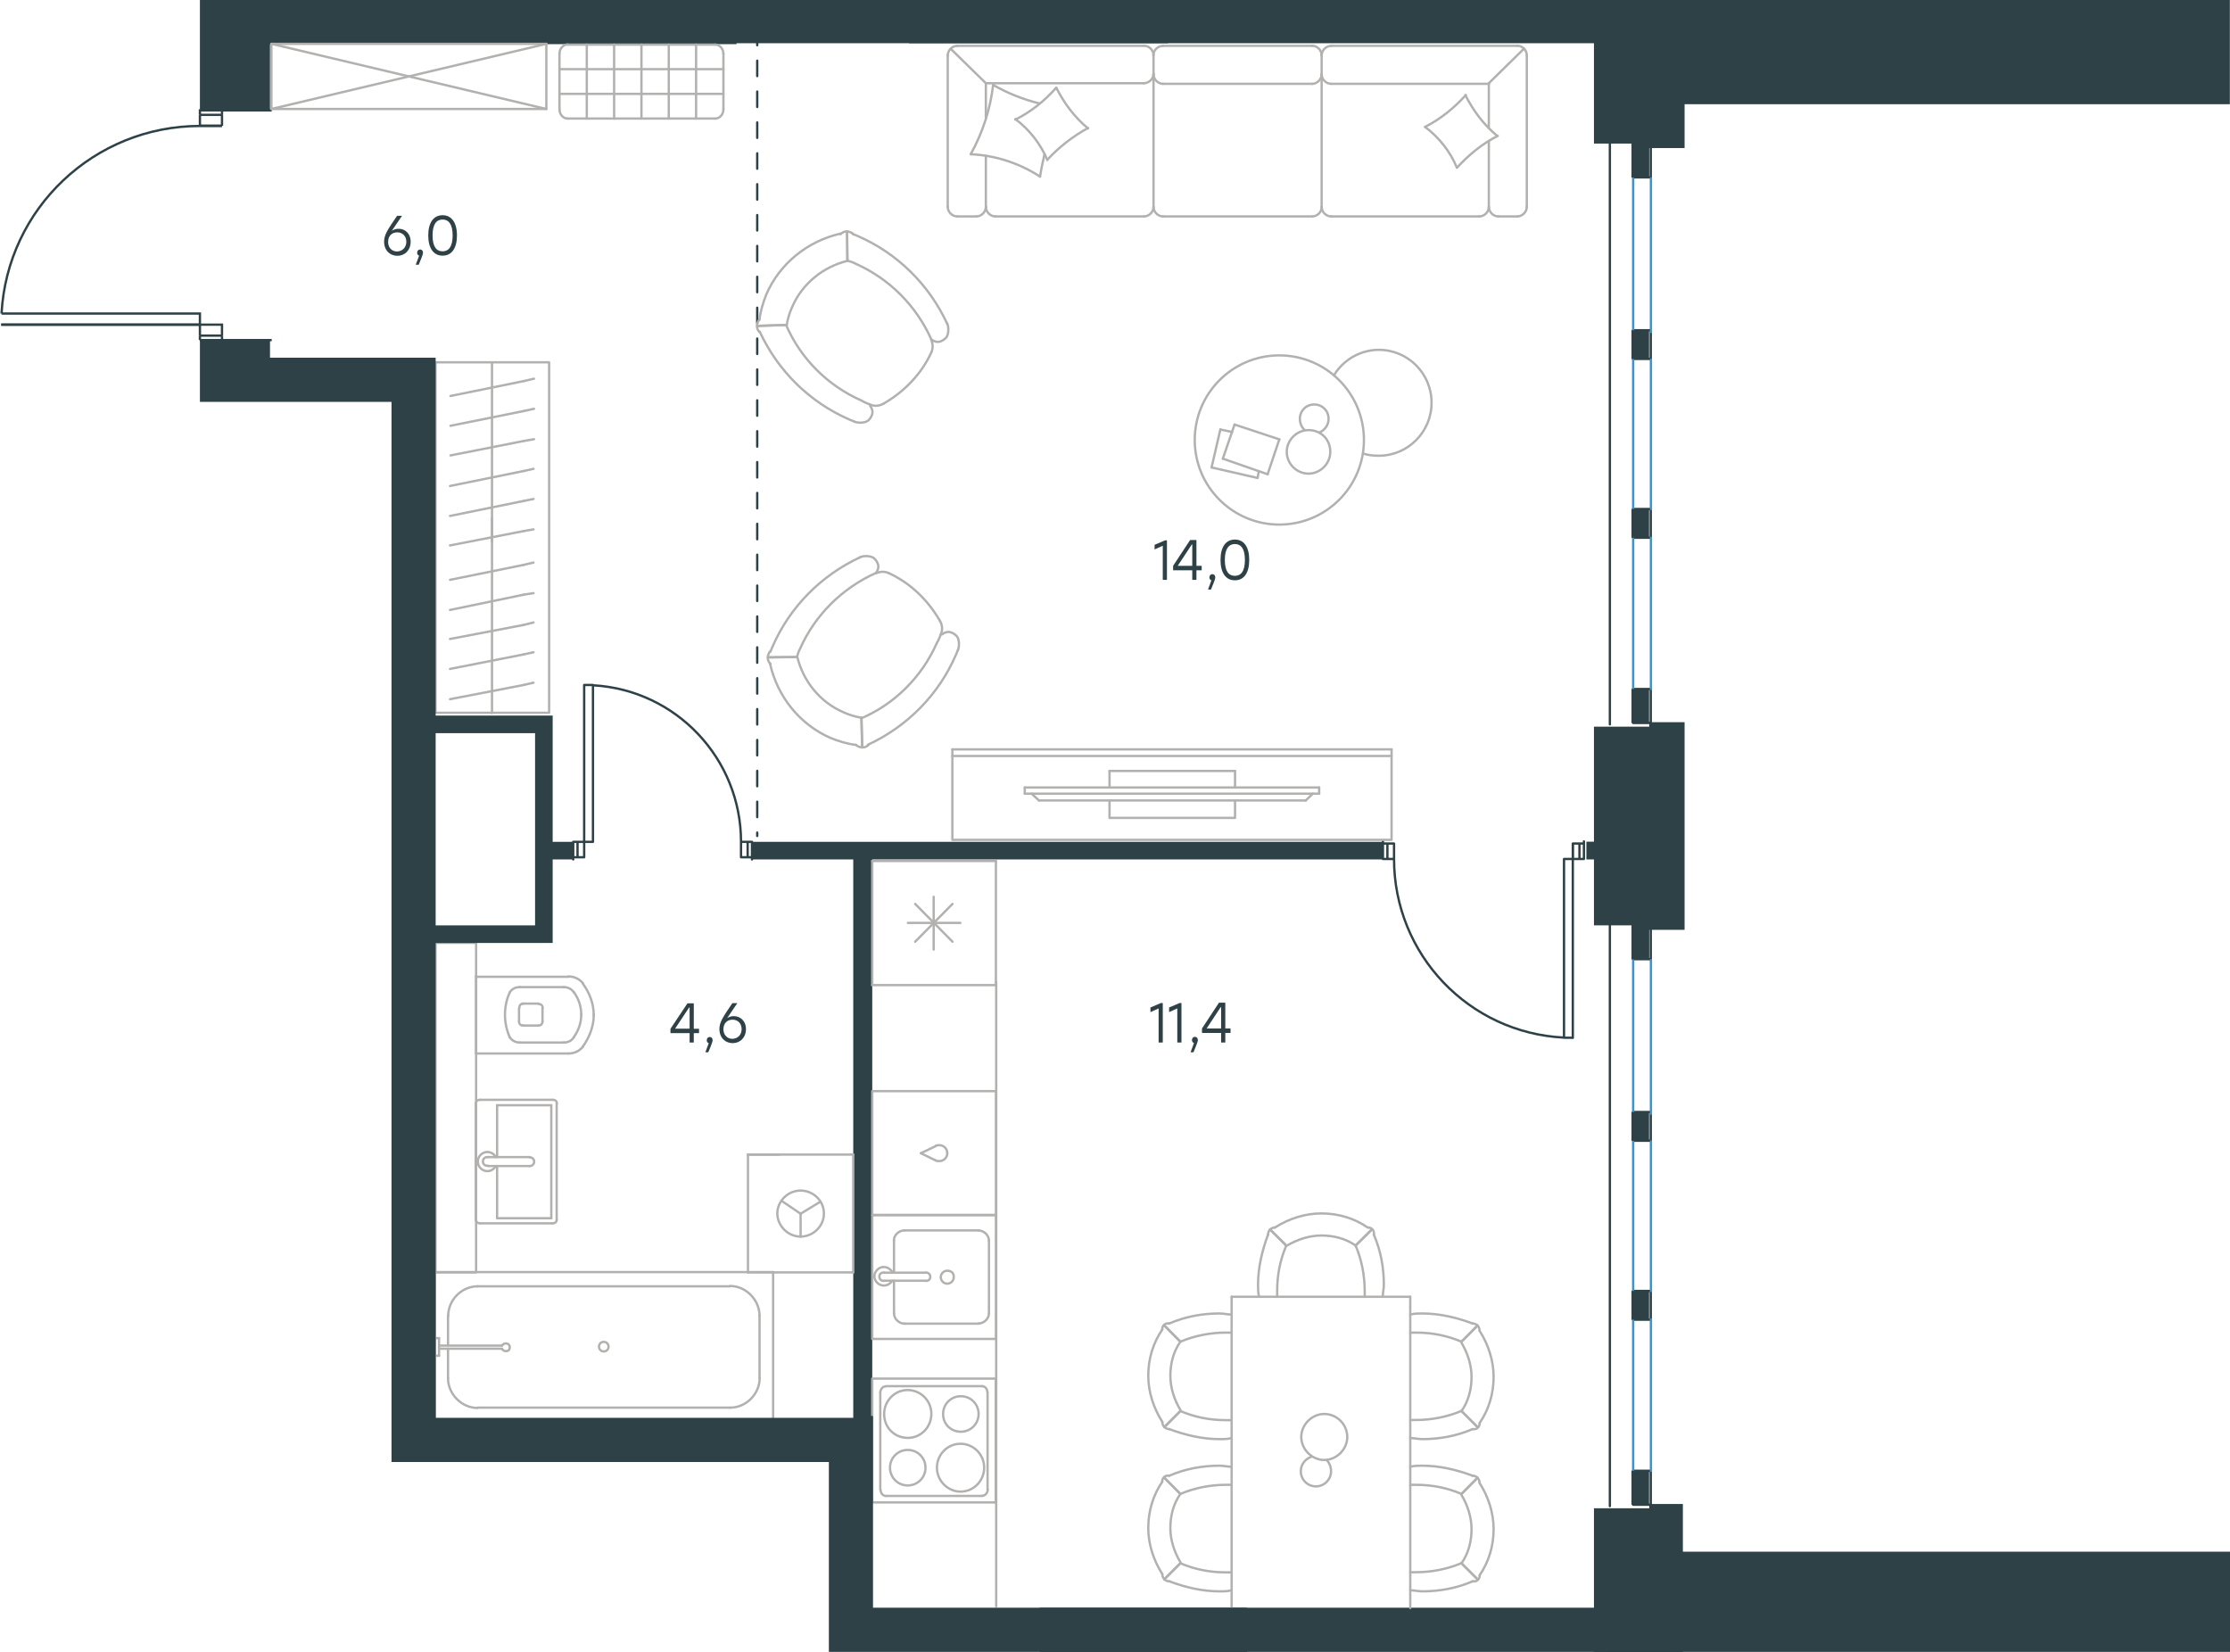 <?xml version="1.0" encoding="utf-8"?>
<!-- Generator: Adobe Illustrator 26.5.0, SVG Export Plug-In . SVG Version: 6.00 Build 0)  -->
<svg version="1.1" id="Слой_1" xmlns="http://www.w3.org/2000/svg" xmlns:xlink="http://www.w3.org/1999/xlink" x="0px" y="0px"
	 viewBox="0 0 1444.5 1070" style="enable-background:new 0 0 1444.5 1070;" xml:space="preserve">
<style type="text/css">
	.st0{fill:none;stroke:#2D4146;stroke-width:1.5;stroke-linecap:round;stroke-linejoin:round;stroke-miterlimit:22.926;}
	.st1{fill:none;stroke:#2D4146;stroke-width:1.5;stroke-miterlimit:10;}
	.st2{fill:none;stroke:#3C93D0;stroke-width:1.5;stroke-linecap:round;stroke-linejoin:round;stroke-miterlimit:22.926;}
	.st3{fill-rule:evenodd;clip-rule:evenodd;fill:#2D4146;}
	.st4{enable-background:new    ;}
	.st5{fill:#2D4146;}
	
		.st6{fill:none;stroke:#2D4247;stroke-width:1.5;stroke-linecap:round;stroke-linejoin:round;stroke-miterlimit:22.926;stroke-dasharray:10;}
	.st7{fill:none;stroke:#B2B1B0;stroke-width:1.5;stroke-linecap:round;stroke-linejoin:round;stroke-miterlimit:22.926;}
</style>
<path class="st0" d="M371.3,545.3v11.4 M487.1,556.7v-11.4 M378.4,555.3h-7.1v-10h7.1V555.3z M487.1,555.3H480v-10h7.1V555.3z
	 M384.1,545.3h-5.7V443.7h5.7V545.3z M378.4,555.3h-4.3v-10h4.3V555.3z M484.3,555.3H480v-10h4.3V555.3z M378.4,443.7v101.6
	 M480,545.3c0-53.8-42-98.4-95.8-101.4 M895.8,556.4V545 M1026,545v11.4v-10 M1026,546.4h-7.1v10h7.1 M903,546.4v10h-7.2v-10H903z
	 M1018.8,556.4v115.8h-5.7V556.4H1018.8z M1023.1,546.4v10h-4.3v-10H1023.1z M903,546.4v10h-4.3v-10H903z M1018.8,556.4v115.9
	 M903,556.4c0,61.8,48.4,112.7,110.1,115.7"/>
<line class="st1" x1="129.5" y1="210.3" x2="129.5" y2="210.3"/>
<line class="st1" x1="143.8" y1="217.4" x2="129.5" y2="217.4"/>
<polyline class="st1" points="129.5,210.3 0.8,210.3 0.8,210.3 "/>
<line class="st1" x1="143.8" y1="220.3" x2="143.8" y2="217.4"/>
<line class="st1" x1="129.5" y1="220.3" x2="143.8" y2="220.3"/>
<polyline class="st1" points="129.5,220.3 129.5,220.3 143.8,220.3 143.8,220.3 "/>
<line class="st1" x1="129.5" y1="220.3" x2="129.5" y2="217.4"/>
<line class="st1" x1="129.5" y1="210.3" x2="129.5" y2="217.4"/>
<line class="st1" x1="143.8" y1="74.4" x2="143.8" y2="71.5"/>
<polyline class="st1" points="143.8,71.5 129.5,71.5 129.5,74.4 "/>
<polyline class="st1" points="143.8,217.4 143.8,210.3 129.5,210.3 "/>
<line class="st1" x1="143.8" y1="81.5" x2="129.5" y2="81.5"/>
<line class="st1" x1="143.8" y1="74.4" x2="129.5" y2="74.4"/>
<line class="st1" x1="129.5" y1="74.4" x2="129.5" y2="81.5"/>
<line class="st1" x1="143.8" y1="81.5" x2="143.8" y2="74.4"/>
<polyline class="st1" points="129.5,81.5 129.5,81.5 143.8,81.5 143.8,81.5 "/>
<polyline class="st1" points="129.5,210.3 129.5,203.1 1,203.1 "/>
<line class="st1" x1="129.5" y1="210.3" x2="0.8" y2="210.3"/>
<path class="st1" d="M1,203.1C4.7,134.9,61.2,81.6,129.5,81.6"/>
<line class="st1" x1="143.8" y1="220.3" x2="176" y2="220.3"/>
<line class="st1" x1="143.8" y1="71.5" x2="176" y2="71.5"/>
<line class="st0" x1="1042.8" y1="975.6" x2="1042.8" y2="598.5"/>
<rect x="1057.9" y="952.7" class="st0" width="11.4" height="22"/>
<rect x="1057.9" y="836.2" class="st0" width="11.4" height="18.6"/>
<rect x="1057.9" y="599.3" class="st0" width="11.4" height="22"/>
<rect x="1057.9" y="720.3" class="st0" width="11.4" height="18.6"/>
<line class="st0" x1="1042.8" y1="469.2" x2="1042.8" y2="92.1"/>
<rect x="1057.9" y="446.3" class="st0" width="11.4" height="22"/>
<rect x="1057.9" y="329.7" class="st0" width="11.4" height="18.6"/>
<rect x="1057.9" y="92.9" class="st0" width="11.4" height="22"/>
<rect x="1057.9" y="213.9" class="st0" width="11.4" height="18.6"/>
<path class="st2" d="M1069.4,836.2v-96.8 M1057.9,836.2v-96.8 M1069.4,952.7v-98 M1057.9,952.7v-98 M1069.4,721.4v-99.5
	 M1057.9,721.4v-99.5"/>
<path class="st2" d="M1069.4,329.7V233 M1057.9,329.7V233 M1069.4,446.3v-98 M1057.9,446.3v-98 M1069.4,215v-99.5 M1057.9,215v-99.5
	"/>
<rect x="1056.8" y="952.7" class="st3" width="11.4" height="22"/>
<rect x="1056.8" y="836.2" class="st3" width="11.4" height="18.6"/>
<rect x="1056.8" y="720.3" class="st3" width="11.4" height="18.6"/>
<rect x="1056.8" y="446.3" class="st3" width="11.4" height="22"/>
<rect x="1056.8" y="329.7" class="st3" width="11.4" height="18.6"/>
<rect x="1056.8" y="213.9" class="st3" width="11.4" height="18.6"/>
<g class="st4">
	<path class="st5" d="M755.9,349.9v25.7h-2.7v-22.1l-5.3,2.4v-3l6.8-2.9h1.2V349.9z"/>
	<path class="st5" d="M778.4,369.4H775v6.2h-2.7v-6.2h-12.4v-2.9l11-16.7h4.1v16.7h3.4L778.4,369.4L778.4,369.4z M772.3,366.5v-13.8
		H772l-9.1,13.8H772.3z"/>
	<path class="st5" d="M784.4,381.9h-1.9l2.2-6c-0.8-0.2-1.3-1-1.3-1.9c0-1.2,0.8-2.1,1.9-2.1c0.8,0,1.9,0.5,1.9,2.2
		C787.2,374.6,787.1,375.4,784.4,381.9z"/>
	<path class="st5" d="M809.2,362.7c0,8.4-3.4,13.2-9.3,13.2c-5.8,0-9.3-4.7-9.3-13.2s3.5-13.2,9.3-13.2
		C805.8,349.5,809.2,354.3,809.2,362.7z M806.4,362.7c0-7.4-2.6-10.3-6.5-10.3s-6.5,3-6.5,10.3c0,7.4,2.6,10.3,6.5,10.3
		S806.4,370.1,806.4,362.7z"/>
</g>
<g class="st4">
	<path class="st5" d="M753.2,649.6v25.7h-2.7v-22.1l-5.3,2.4v-3l6.8-2.9h1.2V649.6z"/>
	<path class="st5" d="M765.3,649.6v25.7h-2.7v-22.1l-5.3,2.4v-3l6.8-2.9h1.2V649.6z"/>
	<path class="st5" d="M773.1,681.6h-1.9l2.2-6c-0.8-0.2-1.3-1-1.3-1.9c0-1.2,0.8-2.1,1.9-2.1c0.8,0,1.9,0.5,1.9,2.2
		C775.9,674.3,775.8,675.1,773.1,681.6z"/>
	<path class="st5" d="M797.1,669.1h-3.4v6.2H791v-6.2h-12.4v-2.9l11-16.7h4.1v16.7h3.4V669.1z M791,666.2v-13.8h-0.3l-9.1,13.8H791z
		"/>
</g>
<line class="st6" x1="490.5" y1="19.3" x2="490.5" y2="541.5"/>
<polygon class="st3" points="1068.3,467.8 1068.3,470.7 1032.5,470.7 1032.5,505.8 1032.5,522.1 1032.5,533.6 1032.5,593.6 
	1032.5,599.4 1056.8,599.4 1056.8,621.4 1068.3,621.4 1068.3,599.4 1068.3,599.4 1068.3,602.3 1091.2,602.3 1091.2,467.8 "/>
<polygon class="st3" points="1091.2,0 1032.5,0 1032.5,93 1056.8,93 1056.8,115 1068.3,115 1068.3,93 1068.3,93 1068.3,95.9 
	1091.2,95.9 1091.2,87.3 "/>
<rect x="1056.9" class="st3" width="387.5" height="67.5"/>
<rect x="588.8" class="st3" width="493.1" height="28"/>
<polygon class="st3" points="1090.1,1070 1090.1,974.2 1068.3,974.2 1068.3,977 1032.5,977 1032.5,979.2 1032.5,979.2 1032.5,1070 
	"/>
<rect x="1040.8" y="1005.1" class="st3" width="403.7" height="64.9"/>
<rect x="673.5" y="1041.4" class="st3" width="408.6" height="28.6"/>
<polygon class="st3" points="477.1,28 756.6,28 756.6,0 748.6,0 737.1,0 619.8,0 608.4,0 565.5,0 554,0 174.9,0 129.5,0 129.5,71.5 
	174.9,71.5 174.9,28.6 477.1,28.6 "/>
<rect x="356.9" y="545.3" class="st3" width="14.7" height="11.4"/>
<rect x="487.1" y="545.3" class="st3" width="408.6" height="11.4"/>
<rect x="1027.6" y="545.2" class="st3" width="28.1" height="11.5"/>
<rect x="552.7" y="553.4" class="st3" width="12.3" height="390.1"/>
<g>
	<g>
		<g>
			<line class="st7" x1="565" y1="638.1" x2="565" y2="557.7"/>
			<line class="st7" x1="604.8" y1="615.1" x2="604.8" y2="580.9"/>
			<line class="st7" x1="592.8" y1="585.5" x2="617" y2="610"/>
			<line class="st7" x1="592.8" y1="610" x2="617" y2="585.5"/>
			<line class="st7" x1="588.1" y1="597.8" x2="622.1" y2="597.8"/>
			<line class="st7" x1="645.1" y1="638.1" x2="565" y2="638.1"/>
			<line class="st7" x1="645.1" y1="638.1" x2="645.1" y2="557.7"/>
			<line class="st7" x1="645.1" y1="557.7" x2="565" y2="557.7"/>
		</g>
		<g>
			<rect x="565" y="787.1" class="st7" width="80.2" height="80.2"/>
			<line class="st7" x1="599.8" y1="824.4" x2="572.8" y2="824.4"/>
			<line class="st7" x1="579.1" y1="829.6" x2="579.1" y2="850.7"/>
			<line class="st7" x1="640.6" y1="850.7" x2="640.6" y2="803.6"/>
			<line class="st7" x1="579.1" y1="803.6" x2="579.1" y2="824.4"/>
			<line class="st7" x1="633.7" y1="797" x2="585.9" y2="797"/>
			<line class="st7" x1="572.8" y1="829.6" x2="599.8" y2="829.6"/>
			<line class="st7" x1="585.9" y1="857.4" x2="633.7" y2="857.4"/>
			<path class="st7" d="M599.8,824.3L599.8,824.3c1.6,0,2.8,1.2,2.8,2.7c0,1.7-1.1,2.7-2.8,2.7"/>
			<path class="st7" d="M586,857.4c-3.5,0-6.9-3-6.9-6.6"/>
			<path class="st7" d="M577.9,829.6c-1.1,1.9-3.1,3.1-5.5,3.1c-3.1,0-6-2.7-6-6c0-3.1,2.8-6,6-6c2.3,0,4.2,1.2,5.5,3.1"/>
			<path class="st7" d="M633.7,797c3.5,0,6.9,3,6.9,6.6"/>
			<path class="st7" d="M579,803.6c0-3.4,3.1-6.6,6.9-6.6"/>
			<path class="st7" d="M640.6,850.7c0,3.4-3.1,6.6-6.9,6.6"/>
			<path class="st7" d="M572.8,829.7h-0.4c-1.6,0-2.8-1.2-2.8-2.7c0-1.7,1.1-2.7,2.8-2.7h0.4"/>
			<path class="st7" d="M613.6,823.1c-2.3,0-4.2,1.9-4.2,4.2s1.9,4.2,4.2,4.2s4.2-1.9,4.2-4.2C618,824.6,616.1,823.1,613.6,823.1z"
				/>
		</g>
		<g>
			<path class="st7" d="M622.4,927.4c6.4,0,11.5-5.1,11.5-11.5s-5.1-11.5-11.5-11.5s-11.5,5.1-11.5,11.5
				C610.9,922.7,616.1,927.4,622.4,927.4z"/>
			<path class="st7" d="M622.2,966.2c8.8,0,15.3-7.3,15.3-15.5c0-8.8-7.1-15.5-15.3-15.5c-8.8,0-15.3,7.3-15.3,15.5
				C606.9,959.2,614,966.2,622.2,966.2z"/>
			<path class="st7" d="M588,962.2c6.4,0,11.5-5.1,11.5-11.5s-5.1-11.5-11.5-11.5s-11.5,5.1-11.5,11.5S581.6,962.2,588,962.2z"/>
			<path class="st7" d="M588,931.4c8.8,0,15.3-7.3,15.3-15.5c0-8.8-7.1-15.5-15.3-15.5c-8.8,0-15.3,7.3-15.3,15.5
				C572.7,924.6,579.2,931.3,588,931.4z"/>
			<line class="st7" x1="639.7" y1="902" x2="639.7" y2="964.9"/>
			<line class="st7" x1="636.2" y1="969" x2="573.9" y2="969"/>
			<line class="st7" x1="570.2" y1="964.9" x2="570.2" y2="902"/>
			<line class="st7" x1="573.9" y1="897.9" x2="636.2" y2="897.9"/>
			<path class="st7" d="M573.9,969c-1.9,0-3.5-1.7-3.5-4l0,0"/>
			<path class="st7" d="M636.1,897.9c1.9,0,3.5,1.7,3.5,4l0,0"/>
			<path class="st7" d="M639.8,964.9c0,2.1-1.7,4-3.5,4l0,0"/>
			<path class="st7" d="M570.2,902c0-2.1,1.7-4,3.5-4l0,0"/>
			<rect x="565" y="893" class="st7" width="80" height="80.2"/>
		</g>
		<g>
			<rect x="565" y="706.8" class="st7" width="80.2" height="80.2"/>
			<g>
				<line class="st7" x1="596.5" y1="747" x2="606.1" y2="751.7"/>
				<line class="st7" x1="606.1" y1="742.4" x2="596.5" y2="747"/>
				<path class="st7" d="M606.2,742.2c0.7-0.4,1.6-0.4,2.3-0.4c2.8,0,5.1,2.3,5.1,5.1"/>
				<path class="st7" d="M606.2,751.7c0.7,0.4,1.6,0.4,2.3,0.4c2.8,0,5.1-2.3,5.1-5.1"/>
			</g>
		</g>
		<line class="st7" x1="645.3" y1="1040.5" x2="645.3" y2="635.9"/>
		<g>
			<g>
				<line class="st7" x1="308.4" y1="632.3" x2="308.4" y2="682.4"/>
				<g>
					<line class="st7" x1="368.4" y1="632.7" x2="308.4" y2="632.7"/>
					<line class="st7" x1="336.8" y1="675.3" x2="365.1" y2="675.3"/>
					<line class="st7" x1="365.1" y1="639.4" x2="336.8" y2="639.4"/>
					<line class="st7" x1="338.4" y1="664.3" x2="348.8" y2="664.3"/>
					<line class="st7" x1="348.8" y1="650.1" x2="338.4" y2="650.1"/>
					<line class="st7" x1="336.2" y1="653" x2="336.2" y2="661.6"/>
					<line class="st7" x1="308.4" y1="682.4" x2="368.4" y2="682.4"/>
					<line class="st7" x1="351.4" y1="661.6" x2="351.4" y2="653"/>
					<path class="st7" d="M377.5,678c4.3-6.1,7.1-13.2,7.1-20.3c0,0,0,0,0-0.6"/>
					<path class="st7" d="M336.2,661.6c0,1.7,1,2.7,2.7,2.7"/>
					<path class="st7" d="M330.3,672.1c1.7,2.2,3.9,3.2,6.5,3.2"/>
					<path class="st7" d="M348.7,664.3c1.7,0,2.7-1,2.7-2.7"/>
					<path class="st7" d="M371.6,671.9c3.2-4.4,4.9-9.3,4.9-14.7"/>
					<path class="st7" d="M351.5,653c0-1.7-1-2.7-2.7-2.7"/>
					<path class="st7" d="M339.1,650.1c-1.7,0-2.7,1-2.7,2.7"/>
					<path class="st7" d="M336.8,639.4c-2.8,0-4.9,1-6.5,3.2"/>
					<path class="st7" d="M330.3,642.7c-2.2,4.4-3.2,9.8-3.2,14.7s1,9.8,3.2,14.7"/>
					<path class="st7" d="M371.6,642.6c-1.7-2.2-3.9-3.2-6.5-3.2"/>
					<path class="st7" d="M384.6,657.8L384.6,657.8c0-7.8-2.7-14.7-7.1-20.7"/>
					<path class="st7" d="M368.3,682.4c3.9,0,7.1-1.7,9.3-4.4"/>
					<path class="st7" d="M377.6,636.9c-2.2-2.7-5.5-4.4-9.3-4.4"/>
					<path class="st7" d="M376.5,657.2L376.5,657.2c0-5.4-1.7-10.3-4.9-14.7"/>
					<path class="st7" d="M365.1,675.3c2.8,0,4.9-1,6.5-3.2"/>
				</g>
				<rect x="282.1" y="610.7" class="st7" width="26.3" height="213.5"/>
			</g>
			<g>
				<line class="st7" x1="357.1" y1="789.1" x2="322" y2="789.1"/>
				<line class="st7" x1="322" y1="789.1" x2="322" y2="755.3"/>
				<line class="st7" x1="322" y1="749.5" x2="322" y2="715.9"/>
				<line class="st7" x1="357.1" y1="715.9" x2="357.1" y2="789.1"/>
				<line class="st7" x1="322" y1="715.9" x2="357.1" y2="715.9"/>
				<line class="st7" x1="308.2" y1="714.7" x2="308.2" y2="790.1"/>
				<line class="st7" x1="358" y1="712.4" x2="311" y2="712.4"/>
				<line class="st7" x1="360.6" y1="790.1" x2="360.6" y2="714.7"/>
				<line class="st7" x1="311" y1="792.4" x2="358" y2="792.4"/>
				<path class="st7" d="M357.9,792.4c1.7,0,2.7-0.9,2.7-2.3"/>
				<path class="st7" d="M360.7,714.7c0-1.4-1-2.3-2.7-2.3"/>
				<path class="st7" d="M311,712.4c-1.7,0-2.7,0.9-2.7,2.3"/>
				<path class="st7" d="M308.2,790.1c0,0.9,1,2.3,2.7,2.3"/>
				<line class="st7" x1="343.2" y1="749.5" x2="316" y2="749.5"/>
				<line class="st7" x1="316" y1="755.3" x2="343.2" y2="755.3"/>
				<path class="st7" d="M343.2,749.7L343.2,749.7c1.6,0,2.8,1.1,2.8,2.8c0,1.4-1.1,2.8-2.8,2.8l0,0"/>
				<path class="st7" d="M321.1,755.3c-1,2-3.1,3.3-5.4,3.3c-3.4,0-6.2-2.9-6.2-6.2c0-3.4,2.9-6.2,6.2-6.2c2.3,0,4.4,1.3,5.4,3.3"/>
				<path class="st7" d="M316,755.1c-0.1,0-0.3,0-0.4,0c-1.6,0-2.8-1.1-2.8-2.8c0-1.6,1.3-2.8,2.8-2.8c0.1,0,0.3,0,0.4,0"/>
			</g>
		</g>
		<g>
			<line class="st7" x1="290.2" y1="870.9" x2="290.2" y2="852.3"/>
			<line class="st7" x1="290.2" y1="892.7" x2="290.2" y2="873.6"/>
			<line class="st7" x1="309.4" y1="833.2" x2="473" y2="833.2"/>
			<line class="st7" x1="492" y1="852.3" x2="492" y2="892.7"/>
			<line class="st7" x1="500.8" y1="920.7" x2="281.8" y2="920.7"/>
			<line class="st7" x1="500.8" y1="824" x2="500.8" y2="920.7"/>
			<line class="st7" x1="473" y1="911.8" x2="309.4" y2="911.8"/>
			<line class="st7" x1="281.8" y1="824" x2="500.8" y2="824"/>
			<line class="st7" x1="281.8" y1="920.7" x2="281.8" y2="824"/>
			<path class="st7" d="M492,852.3c0-10.3-8.8-19.3-19.1-19.3"/>
			<path class="st7" d="M290.2,892.7c0,10.3,8.8,19.3,19.1,19.3"/>
			<path class="st7" d="M473,911.8c10.3,0,19.1-8.8,19.1-19.3"/>
			<path class="st7" d="M309.4,833.2c-10.3,0-19.1,8.8-19.1,19.3"/>
			<line class="st7" x1="281.8" y1="829.6" x2="281.8" y2="827.1"/>
			<line class="st7" x1="284.4" y1="871.6" x2="325.2" y2="871.6"/>
			<line class="st7" x1="325.2" y1="873.6" x2="284.4" y2="873.6"/>
			<line class="st7" x1="281.8" y1="878.2" x2="281.8" y2="866.8"/>
			<line class="st7" x1="281.8" y1="866.8" x2="284.4" y2="866.8"/>
			<line class="st7" x1="284.4" y1="866.8" x2="284.4" y2="878.2"/>
			<line class="st7" x1="284.4" y1="878.2" x2="281.8" y2="878.2"/>
			<path class="st7" d="M325.2,873.8c0.6,1,1.7,1.4,2.5,1.4c1.7,0,2.5-1,2.5-2.5s-1.1-2.5-2.5-2.5c-1.1,0-2,0.6-2.5,1.4"/>
			<path class="st7" d="M388,872.3c0,1.7,1.3,3.1,3.1,3.1c1.7,0,3.1-1.3,3.1-3.1c0-1.7-1.3-3.1-3.1-3.1
				C389,869.2,388,870.8,388,872.3z"/>
		</g>
		<g>
			<line class="st7" x1="484.5" y1="824.2" x2="552.7" y2="824.2"/>
			<g>
				<line class="st7" x1="552.7" y1="747.9" x2="552.7" y2="824.2"/>
				<line class="st7" x1="504.9" y1="747.9" x2="484.5" y2="747.9"/>
				<line class="st7" x1="552.7" y1="747.9" x2="484.5" y2="747.9"/>
				<line class="st7" x1="518.6" y1="786.2" x2="506.2" y2="777.8"/>
				<line class="st7" x1="518.6" y1="786.2" x2="518.6" y2="801"/>
				<line class="st7" x1="518.6" y1="786.2" x2="531.4" y2="778.4"/>
				<path class="st7" d="M518.6,801c8.3,0,15.1-6.9,15.1-14.9c0-8.3-6.9-14.9-15.1-14.9c-8.3,0-15.1,6.9-15.1,14.9
					C503.6,794,510.3,801,518.6,801z"/>
				<line class="st7" x1="484.5" y1="747.9" x2="484.5" y2="824.2"/>
			</g>
		</g>
		<g>
			<g>
				<line class="st7" x1="901.4" y1="489.7" x2="616.9" y2="489.7"/>
				<polyline class="st7" points="616.9,485.4 616.9,544 901.4,544 901.4,485.4 				"/>
				<line class="st7" x1="901.4" y1="485.4" x2="616.9" y2="485.4"/>
			</g>
			<g>
				<polyline class="st7" points="718.7,518.5 718.7,529.8 800,529.8 800,518.5 				"/>
				<line class="st7" x1="800" y1="510.1" x2="800" y2="499.4"/>
				<line class="st7" x1="800" y1="499.4" x2="718.7" y2="499.4"/>
				<line class="st7" x1="718.7" y1="499.4" x2="718.7" y2="510.1"/>
				<line class="st7" x1="854.5" y1="510.1" x2="854.5" y2="514.1"/>
				<line class="st7" x1="673" y1="518.5" x2="668.2" y2="514.1"/>
				<line class="st7" x1="850.4" y1="514.1" x2="845.8" y2="518.5"/>
				<line class="st7" x1="663.8" y1="514.1" x2="854.5" y2="514.1"/>
				<line class="st7" x1="854.5" y1="510.1" x2="663.8" y2="510.1"/>
				<line class="st7" x1="663.8" y1="510.1" x2="663.8" y2="514.1"/>
				<line class="st7" x1="845.8" y1="518.5" x2="673" y2="518.5"/>
			</g>
		</g>
		<g>
			<line class="st7" x1="318.7" y1="351" x2="318.7" y2="234.8"/>
			<g>
				<line class="st7" x1="339.2" y1="344" x2="345.6" y2="342.9"/>
				<line class="st7" x1="291.5" y1="353.3" x2="339.2" y2="344"/>
				<line class="st7" x1="339.2" y1="324.5" x2="345.6" y2="323.2"/>
				<line class="st7" x1="291.5" y1="334.2" x2="339.2" y2="324.5"/>
				<line class="st7" x1="339.2" y1="305.1" x2="345.6" y2="303.7"/>
				<line class="st7" x1="291.5" y1="314.8" x2="339.2" y2="305.1"/>
			</g>
			<rect x="282.1" y="234.7" class="st7" width="73.6" height="227"/>
			<line class="st7" x1="318.7" y1="461.9" x2="318.7" y2="335.8"/>
			<line class="st7" x1="339.2" y1="443.7" x2="345.6" y2="442.2"/>
			<line class="st7" x1="291.5" y1="452.9" x2="339.2" y2="443.7"/>
			<line class="st7" x1="339.2" y1="423.9" x2="345.6" y2="422.5"/>
			<line class="st7" x1="291.5" y1="433.3" x2="339.2" y2="423.9"/>
			<line class="st7" x1="339.2" y1="404.8" x2="345.6" y2="403.2"/>
			<line class="st7" x1="291.5" y1="413.9" x2="339.2" y2="404.8"/>
			<line class="st7" x1="339.2" y1="385.2" x2="345.6" y2="384.2"/>
			<line class="st7" x1="291.5" y1="395.1" x2="339.2" y2="385.2"/>
			<line class="st7" x1="291.5" y1="375.6" x2="339.2" y2="365.9"/>
			<line class="st7" x1="339.2" y1="365.9" x2="345.6" y2="364.4"/>
			<g>
				<line class="st7" x1="339.5" y1="285.6" x2="345.9" y2="284.5"/>
				<line class="st7" x1="291.8" y1="295" x2="339.5" y2="285.6"/>
				<line class="st7" x1="339.5" y1="266.2" x2="345.9" y2="264.8"/>
				<line class="st7" x1="291.8" y1="275.8" x2="339.5" y2="266.2"/>
				<line class="st7" x1="339.5" y1="246.8" x2="345.9" y2="245.3"/>
				<line class="st7" x1="291.8" y1="256.5" x2="339.5" y2="246.8"/>
			</g>
		</g>
		<g>
			<rect x="175.8" y="28.4" class="st7" width="178.1" height="42.2"/>
			<line class="st7" x1="353.9" y1="28.4" x2="175.8" y2="70.6"/>
			<line class="st7" x1="175.8" y1="28.4" x2="353.9" y2="70.6"/>
		</g>
		<g>
			<line class="st7" x1="362.4" y1="70.8" x2="362.4" y2="34.8"/>
			<line class="st7" x1="367.7" y1="28.9" x2="463.3" y2="28.9"/>
			<line class="st7" x1="468.6" y1="34.8" x2="468.6" y2="70.8"/>
			<line class="st7" x1="463.3" y1="76.8" x2="367.7" y2="76.8"/>
			<line class="st7" x1="450.9" y1="28.9" x2="450.9" y2="76.8"/>
			<line class="st7" x1="468.6" y1="60.8" x2="362.4" y2="60.8"/>
			<line class="st7" x1="468.6" y1="44.8" x2="362.4" y2="44.8"/>
			<line class="st7" x1="380.1" y1="28.9" x2="380.1" y2="76.8"/>
			<line class="st7" x1="397.8" y1="28.9" x2="397.8" y2="76.8"/>
			<line class="st7" x1="415.5" y1="28.9" x2="415.5" y2="76.8"/>
			<line class="st7" x1="433.2" y1="28.9" x2="433.2" y2="76.8"/>
			<path class="st7" d="M362.4,34.8c0-3.3,2.4-6,5.3-6"/>
			<path class="st7" d="M468.6,70.8c0,3.3-2.4,6-5.3,6"/>
			<path class="st7" d="M463.3,28.9c2.9,0,5.3,2.7,5.3,6"/>
			<path class="st7" d="M367.7,76.8c-2.9,0-5.3-2.7-5.3-6"/>
		</g>
		<g>
			<line class="st7" x1="613.9" y1="35.8" x2="613.9" y2="134"/>
			<line class="st7" x1="753.3" y1="140.2" x2="850" y2="140.2"/>
			<line class="st7" x1="862.3" y1="140.2" x2="958.2" y2="140.2"/>
			<line class="st7" x1="982.8" y1="29.7" x2="862.3" y2="29.7"/>
			<line class="st7" x1="620.1" y1="140.2" x2="632.4" y2="140.2"/>
			<line class="st7" x1="638.6" y1="134" x2="638.6" y2="100.9"/>
			<line class="st7" x1="638.6" y1="53.9" x2="741" y2="53.9"/>
			<line class="st7" x1="964.4" y1="53.9" x2="964.4" y2="82.6"/>
			<line class="st7" x1="970.5" y1="140.2" x2="982.8" y2="140.2"/>
			<line class="st7" x1="989" y1="134" x2="989" y2="35.8"/>
			<line class="st7" x1="616" y1="31.8" x2="638.6" y2="53.9"/>
			<line class="st7" x1="964.4" y1="53.9" x2="987.2" y2="31.5"/>
			<line class="st7" x1="747.2" y1="48.1" x2="747.2" y2="35.8"/>
			<line class="st7" x1="856.1" y1="134" x2="856.1" y2="48.1"/>
			<line class="st7" x1="747.2" y1="134" x2="747.2" y2="48.1"/>
			<line class="st7" x1="856.1" y1="48.1" x2="856.1" y2="35.8"/>
			<line class="st7" x1="644.7" y1="140.2" x2="741" y2="140.2"/>
			<line class="st7" x1="741" y1="29.7" x2="620.1" y2="29.7"/>
			<line class="st7" x1="753.3" y1="54.3" x2="850" y2="54.3"/>
			<line class="st7" x1="850" y1="29.7" x2="753.3" y2="29.7"/>
			<line class="st7" x1="862.3" y1="54.3" x2="964.4" y2="54.3"/>
			<line class="st7" x1="964.4" y1="91.3" x2="964.4" y2="134"/>
			<line class="st7" x1="638.6" y1="76.4" x2="638.6" y2="53.9"/>
			<path class="st7" d="M620.1,29.7c-3.3,0-6.2,2.9-6.2,6.2"/>
			<path class="st7" d="M989,35.8c0-3.3-2.9-6.2-6.2-6.2"/>
			<path class="st7" d="M958.2,140.2c3.3,0,6.2-2.9,6.2-6.2"/>
			<path class="st7" d="M613.9,134c0,3.3,2.9,6.2,6.2,6.2"/>
			<path class="st7" d="M632.4,140.2c3.3,0,6.2-2.9,6.2-6.2"/>
			<path class="st7" d="M638.6,134c0,3.3,2.9,6.2,6.2,6.2"/>
			<path class="st7" d="M850,140.2c3.3,0,6.2-2.9,6.2-6.2"/>
			<path class="st7" d="M747.2,134c0,3.3,2.9,6.2,6.2,6.2"/>
			<path class="st7" d="M741,140.2c3.3,0,6.2-2.9,6.2-6.2"/>
			<path class="st7" d="M964.4,134c0,3.3,2.9,6.2,6.2,6.2"/>
			<path class="st7" d="M982.8,140.2c3.3,0,6.2-2.9,6.2-6.2"/>
			<path class="st7" d="M741,53.9c3.3,0,6.2-2.9,6.2-6.2"/>
			<path class="st7" d="M747.2,35.8c0-3.3-2.9-6.2-6.2-6.2"/>
			<path class="st7" d="M747.2,48.1c0,3.3,2.9,6.2,6.2,6.2"/>
			<path class="st7" d="M753.3,29.7c-3.3,0-6.2,2.9-6.2,6.2"/>
			<path class="st7" d="M850,54.3c3.3,0,6.2-3.1,6.2-6.5"/>
			<path class="st7" d="M856.1,35.8c0-3.3-2.9-6.2-6.2-6.2"/>
			<path class="st7" d="M856.1,48.1c0,3.3,2.9,6.2,6.2,6.2"/>
			<path class="st7" d="M862.3,29.7c-3.3,0-6.2,2.9-6.2,6.2"/>
			<path class="st7" d="M970.2,88c-10.1,5.1-18.8,12.3-26.4,20.6"/>
			<path class="st7" d="M943.7,108.6c-4.3-10.5-11.6-19.6-20.6-26.4"/>
			<path class="st7" d="M923.1,82.2c10.1-5.1,18.8-12.3,26.4-20.6"/>
			<path class="st7" d="M949.2,61.6c5.1,10.1,11.9,19.2,20.6,26.4"/>
			<path class="st7" d="M704.8,82.9c-9.8,5.4-18.8,12.3-26.4,20.6"/>
			<path class="st7" d="M678.4,103.6C674,93.1,666.8,84,657.7,77.1"/>
			<path class="st7" d="M657.7,77.5c10.1-5.1,18.8-12,26.4-20.6"/>
			<path class="st7" d="M684.2,56.8c5.1,10.1,11.9,19.2,20.6,26.4"/>
			<path class="st7" d="M676.6,99.9c-1.1,4.7-2.2,9.8-2.9,14.5"/>
			<path class="st7" d="M673.7,114.4c-13.4-8.7-29-13.8-44.9-14.5"/>
			<path class="st7" d="M628.8,99.9c7.6-13.8,12.7-29,14.5-44.9"/>
			<path class="st7" d="M643.3,55c9.4,5.4,19.5,9.4,30,12"/>
			<path class="st7" d="M856.1,134c0,3.3,2.9,6.2,6.2,6.2"/>
		</g>
		<g>
			<path class="st7" d="M572.6,261.3c-3,1.8-6.2,2-9.1,0.7"/>
			<path class="st7" d="M603.3,228.2c-6.4,14-17.3,25.3-30.7,33.1"/>
			<path class="st7" d="M553.4,273.1c-1.1-0.6-2.2-0.8-3.3-1.4c-25.6-11.1-46.2-31.4-58-56.9"/>
			<path class="st7" d="M563.5,262c-1.8-0.7-3.6-1.4-5.4-2.5c-22-9.7-39.5-27.2-48.9-49"/>
			<path class="st7" d="M603.2,220c1.1,2.9,1.3,5.4,0.1,8.2"/>
			<path class="st7" d="M552.3,151.5c1.1,0.6,2.2,0.8,3.3,1.4c25.6,11.1,46.2,31.4,58,56.9"/>
			<path class="st7" d="M548.9,168.8c1.8,0.7,3.7,1,5.5,2.1c21.6,9.6,39.1,27.1,48.9,49"/>
			<path class="st7" d="M509.6,210.5c0.7-4.1,1.8-7.9,3.6-11.8c6.6-15.2,20.2-26,36-29.8"/>
			<path class="st7" d="M492,207c0.6-5.7,2.4-11.2,4.4-16.3c8.6-19.9,26.7-34.6,48.2-39.4"/>
			<line class="st7" x1="548.9" y1="168.8" x2="548.7" y2="150.1"/>
			<line class="st7" x1="509.6" y1="210.5" x2="490.5" y2="211.1"/>
			<line class="st7" x1="509.6" y1="210.5" x2="490.5" y2="211.1"/>
			<line class="st7" x1="548.9" y1="168.8" x2="548.7" y2="150.1"/>
			<path class="st7" d="M544.5,151.7c1.5-1.7,4.3-2.4,6.4-1.2c0.8,0.1,1.1,0.6,1.8,1.1"/>
			<path class="st7" d="M492.1,215.2c-1.7-1.5-2.3-4.3-1.2-6.4c0.1-0.8,0.6-1.1,1.1-1.8"/>
			<path class="st7" d="M613.6,209.7c1,2,1.1,7.3-1,9.3c-2.2,2-5.3,3.9-9.3,0.9"/>
			<path class="st7" d="M553.4,273.1c2,1,7.3,1.1,9.3-1c2-2.2,3.9-5.3,0.9-9.3"/>
		</g>
		<g>
			<path class="st7" d="M608.7,401.9c1.8,3,2,6.2,0.7,9.1"/>
			<path class="st7" d="M575.6,371.2c14,6.4,25.3,17.3,33.1,30.7"/>
			<path class="st7" d="M620.5,421.1c-0.6,1.1-0.8,2.2-1.4,3.3c-11.1,25.6-31.4,46.2-56.9,58"/>
			<path class="st7" d="M609.4,411c-0.7,1.8-1.4,3.6-2.5,5.4c-9.7,22-27.2,39.5-49,48.9"/>
			<path class="st7" d="M567.4,371.3c2.9-1.1,5.4-1.3,8.2-0.1"/>
			<path class="st7" d="M499,422.2c0.6-1.1,0.8-2.2,1.4-3.3c11.1-25.6,31.4-46.2,56.9-58"/>
			<path class="st7" d="M516.2,425.6c0.7-1.8,1-3.7,2.1-5.5c9.6-21.6,27.1-39.1,49-48.9"/>
			<path class="st7" d="M558,464.9c-4.1-0.7-7.9-1.8-11.8-3.6c-15.2-6.6-26-20.2-29.8-36"/>
			<path class="st7" d="M554.5,482.5c-5.7-0.6-11.2-2.4-16.3-4.4c-19.9-8.6-34.6-26.7-39.4-48.2"/>
			<line class="st7" x1="516.2" y1="425.6" x2="497.5" y2="425.8"/>
			<line class="st7" x1="558" y1="464.9" x2="558.5" y2="484"/>
			<line class="st7" x1="558" y1="464.9" x2="558.5" y2="484"/>
			<line class="st7" x1="516.2" y1="425.6" x2="497.5" y2="425.8"/>
			<path class="st7" d="M499.1,430c-1.7-1.5-2.4-4.3-1.2-6.4c0.1-0.8,0.6-1.1,1.1-1.8"/>
			<path class="st7" d="M562.7,482.4c-1.5,1.7-4.3,2.3-6.4,1.2c-0.8-0.1-1.1-0.6-1.8-1.1"/>
			<path class="st7" d="M557.2,360.9c2-1,7.3-1.1,9.3,1c2,2.2,3.9,5.3,0.9,9.3"/>
			<path class="st7" d="M620.5,421.1c1-2,1.1-7.3-1-9.3c-2.2-2-5.3-3.9-9.3-0.9"/>
		</g>
	</g>
	<g>
		<line class="st7" x1="784.8" y1="302.8" x2="790.5" y2="278.2"/>
		<line class="st7" x1="790.5" y1="278.2" x2="798.1" y2="279.8"/>
		<line class="st7" x1="815.4" y1="305.2" x2="814.6" y2="309.6"/>
		<line class="st7" x1="814.6" y1="309.6" x2="784.8" y2="302.8"/>
		<line class="st7" x1="792.1" y1="297.1" x2="799.7" y2="275"/>
		<line class="st7" x1="799.7" y1="275" x2="828.7" y2="284.6"/>
		<line class="st7" x1="828.7" y1="284.6" x2="821.1" y2="307.2"/>
		<line class="st7" x1="821.1" y1="307.2" x2="792.1" y2="297.1"/>
		<ellipse class="st7" cx="828.7" cy="285" rx="54.8" ry="54.8"/>
		<path class="st7" d="M847.6,278.6c-7.6,0-14.1,6.4-14.1,14.1s6.4,14.1,14.1,14.1c7.6,0,14.1-6.4,14.1-14.1
			C861.7,284.6,855.7,278.6,847.6,278.6z"/>
		<path class="st7" d="M845.2,278.6c-2-1.6-3.2-4.4-3.2-7.3c0-5.2,4-9.3,9.3-9.3c5.2,0,9.3,4,9.3,9.3c0,4-2.4,7.3-6,8.9"/>
		<path class="st7" d="M864.1,243.1c6-10.1,17.3-16.5,29-16.5c18.9,0,34.2,15.3,34.2,34.3c0,18.9-15.3,34.3-34.2,34.3
			c-3.4,0-6.7-0.3-10.1-1.4"/>
	</g>
	<line class="st7" x1="797.8" y1="1041.6" x2="797.8" y2="840"/>
	<line class="st7" x1="913.5" y1="840" x2="913.5" y2="1041.6"/>
	<path class="st7" d="M946.7,914c4.6-6.5,6.5-14.3,6.5-22.1s-2.6-15.6-6.5-22.1"/>
	<path class="st7" d="M913.5,931.5c2.6,0,5.2,0.7,7.8,0.7c11.1,0,22.2-2,32.6-6.5"/>
	<path class="st7" d="M953.9,857.3c-10.4-3.9-21.5-6.5-32.6-6.5c-2.6,0-5.2,0-7.8,0.7"/>
	<path class="st7" d="M913.5,919.8c1.3,0,2.6,0,3.9,0c9.8,0,20.2-2,29.3-5.9"/>
	<path class="st7" d="M946.7,869.1c-9.1-3.9-18.9-5.9-29.3-5.9c-1.3,0-2.6,0-3.9,0"/>
	<path class="st7" d="M958.4,921.8c5.9-8.5,9.1-18.9,9.1-29.9c0-10.4-3.3-20.8-9.1-29.9"/>
	<line class="st7" x1="946.7" y1="914" x2="957.1" y2="924.4"/>
	<line class="st7" x1="946.7" y1="869.1" x2="957.1" y2="858.6"/>
	<line class="st7" x1="946.7" y1="914" x2="957.1" y2="924.4"/>
	<line class="st7" x1="946.7" y1="869.1" x2="957.1" y2="858.6"/>
	<path class="st7" d="M958.4,861.9c0-2.6-2-4.6-4.6-4.6"/>
	<path class="st7" d="M953.9,925.7c2.6,0.5,4.6-1.3,4.6-3.9"/>
	<path class="st7" d="M946.7,1012.6c4.6-6.5,6.5-14.3,6.5-22.1s-2.6-15.6-6.5-22.1"/>
	<path class="st7" d="M913.5,1030.1c2.6,0,5.2,0.7,7.8,0.7c11.1,0,22.2-2,32.6-6.5"/>
	<path class="st7" d="M953.9,955.9c-10.4-3.9-21.5-6.5-32.6-6.5c-2.6,0-5.2,0-7.8,0.7"/>
	<path class="st7" d="M913.5,1018.4c1.3,0,2.6,0,3.9,0c9.8,0,20.2-2,29.3-5.9"/>
	<path class="st7" d="M946.7,967.7c-9.1-3.9-18.9-5.9-29.3-5.9c-1.3,0-2.6,0-3.9,0"/>
	<path class="st7" d="M958.4,1020.4c5.9-8.5,9.1-18.9,9.1-29.9c0-10.4-3.3-20.8-9.1-29.9"/>
	<line class="st7" x1="946.7" y1="1012.6" x2="957.1" y2="1023"/>
	<line class="st7" x1="946.7" y1="967.7" x2="957.1" y2="957.2"/>
	<line class="st7" x1="946.7" y1="1012.6" x2="957.1" y2="1023"/>
	<line class="st7" x1="946.7" y1="967.7" x2="957.1" y2="957.2"/>
	<path class="st7" d="M958.4,960.5c0-2.6-2-4.6-4.6-4.6"/>
	<path class="st7" d="M953.9,1024.3c2.6,0.5,4.6-1.3,4.6-3.9"/>
	<path class="st7" d="M895.7,840c0-2.6,0.7-5.2,0.7-7.8c0-11.1-2-22.1-6.5-32.5"/>
	<path class="st7" d="M821.4,799.7c-3.9,10.4-6.5,21.5-6.5,32.5c0,2.6,0,5.2,0.7,7.8"/>
	<path class="st7" d="M833.2,806.8c-3.9,9.1-5.9,18.9-5.9,29.3c0,1.3,0,2.6,0,3.9"/>
	<line class="st7" x1="833.2" y1="806.8" x2="822.7" y2="796.4"/>
	<line class="st7" x1="833.2" y1="806.8" x2="822.7" y2="796.4"/>
	<path class="st7" d="M826,795.1c-2.6,0-4.6,2-4.6,4.6"/>
	<line class="st7" x1="797.8" y1="840" x2="913.5" y2="840"/>
	<path class="st7" d="M857.8,915.9c-8,0-14.9,6.9-14.9,14.9s6.9,14.9,14.9,14.9s14.9-6.9,14.9-14.9
		C872.7,922.5,865.8,915.9,857.8,915.9z"/>
	<path class="st7" d="M859.3,945.7c1.8,1.8,2.9,4.4,2.9,7.3c0,5.4-4.4,9.8-9.8,9.8c-5.5,0-9.8-4.4-9.8-9.8c0-4.4,2.9-8,6.9-9.4"/>
	<path class="st7" d="M878.1,806.8c-6.5-4.6-14.3-6.5-22.2-6.5c-7.8,0-15.6,2.6-22.2,6.5"/>
	<path class="st7" d="M884,840c0-1.3,0-2.6,0-3.9c0-9.8-2-20.2-5.9-29.3"/>
	<path class="st7" d="M885.9,795.1c-8.5-5.9-18.9-9.1-30-9.1c-10.4,0-20.9,3.3-30,9.1"/>
	<line class="st7" x1="878.1" y1="806.8" x2="888.6" y2="796.4"/>
	<line class="st7" x1="878.1" y1="806.8" x2="888.6" y2="796.4"/>
	<path class="st7" d="M889.9,799.7c0.5-2.6-1.3-4.6-3.9-4.6"/>
	<path class="st7" d="M764.6,967.7c-4.6,6.5-6.5,14.3-6.5,22.1s2.6,15.6,6.5,22.1"/>
	<path class="st7" d="M797.8,950.1c-2.6,0-5.2-0.7-7.8-0.7c-11.1,0-22.2,2-32.6,6.5"/>
	<path class="st7" d="M757.4,1024.3c10.4,3.9,21.5,6.5,32.6,6.5c2.6,0,5.2,0,7.8-0.7"/>
	<path class="st7" d="M797.8,961.8c-1.3,0-2.6,0-3.9,0c-9.8,0-20.2,2-29.3,5.9"/>
	<path class="st7" d="M764.6,1012.6c9.1,3.9,18.9,5.9,29.3,5.9c1.3,0,2.6,0,3.9,0"/>
	<path class="st7" d="M752.9,959.8c-5.9,8.5-9.1,18.9-9.1,29.9c0,10.4,3.3,20.8,9.1,29.9"/>
	<line class="st7" x1="764.6" y1="967.7" x2="754.2" y2="957.2"/>
	<line class="st7" x1="764.6" y1="1012.6" x2="754.2" y2="1023"/>
	<line class="st7" x1="764.6" y1="967.7" x2="754.2" y2="957.2"/>
	<line class="st7" x1="764.6" y1="1012.6" x2="754.2" y2="1023"/>
	<path class="st7" d="M752.9,1019.7c0,2.6,2,4.6,4.6,4.6"/>
	<path class="st7" d="M757.4,955.9c-2.6-0.5-4.6,1.3-4.6,3.9"/>
	<path class="st7" d="M764.6,869.1c-4.6,6.5-6.5,14.3-6.5,22.1s2.6,15.6,6.5,22.1"/>
	<path class="st7" d="M797.8,851.5c-2.6,0-5.2-0.7-7.8-0.7c-11.1,0-22.2,2-32.6,6.5"/>
	<path class="st7" d="M757.4,925.7c10.4,3.9,21.5,6.5,32.6,6.5c2.6,0,5.2,0,7.8-0.7"/>
	<path class="st7" d="M797.8,863.2c-1.3,0-2.6,0-3.9,0c-9.8,0-20.2,2-29.3,5.9"/>
	<path class="st7" d="M764.6,914c9.1,3.9,18.9,5.9,29.3,5.9c1.3,0,2.6,0,3.9,0"/>
	<path class="st7" d="M752.9,861.2c-5.9,8.5-9.1,18.9-9.1,29.9c0,10.4,3.3,20.8,9.1,29.9"/>
	<line class="st7" x1="764.6" y1="869.1" x2="754.2" y2="858.6"/>
	<line class="st7" x1="764.6" y1="914" x2="754.2" y2="924.4"/>
	<line class="st7" x1="764.6" y1="869.1" x2="754.2" y2="858.6"/>
	<line class="st7" x1="764.6" y1="914" x2="754.2" y2="924.4"/>
	<path class="st7" d="M752.9,921.1c0,2.6,2,4.6,4.6,4.6"/>
	<path class="st7" d="M757.4,857.3c-2.6-0.5-4.6,1.3-4.6,3.9"/>
</g>
<path class="st3" d="M565.5,1041.4V917.2H554v1.2H282.2V610.8H358V463.5h-75.8V231.7H174.9v-11.4h-45.4v40h45.4h78.7v658.1V947
	h283.3v123h11.4h60.1h11.4h117.3h11.4h59.2v-28.6H565.5z M282.2,474.9h64.4v124.5h-64.4V474.9z"/>
<g class="st4">
	<path class="st5" d="M452.8,669.2h-3.4v6.1h-2.7v-6.1h-12.4v-2.8l11-16.5h4.1v16.5h3.4V669.2z M446.7,666.3v-13.7h-0.3l-9.1,13.7
		L446.7,666.3z"/>
	<path class="st5" d="M458.8,681.6h-1.9l2.2-5.9c-0.8-0.2-1.3-0.9-1.3-1.9c0-1.2,0.8-2.1,1.9-2.1c0.8,0,1.9,0.5,1.9,2.1
		C461.6,674.4,461.5,675.2,458.8,681.6z"/>
	<path class="st5" d="M483.2,666.6c0,5.5-3.8,9.1-8.6,9.1c-4.7,0-8.6-3.4-8.6-9.2c0-4.4,2.4-7.9,8.4-16.7h3.2l-6.6,9.7
		c1.2-0.8,2.6-1.3,4.3-1.3C479.4,658.2,483.2,661.2,483.2,666.6z M480.4,666.6c0-3.8-2.6-6.1-5.9-6.1c-3.4,0-5.9,2.3-5.9,6.2
		c0,3.8,2.6,6.2,5.8,6.2C477.8,672.8,480.4,670.4,480.4,666.6z"/>
</g>
<g class="st4">
	<path class="st5" d="M266,156.6c0,5.5-3.8,9.1-8.6,9.1c-4.7,0-8.6-3.4-8.6-9.2c0-4.4,2.4-7.9,8.4-16.7h3.2l-6.6,9.7
		c1.2-0.8,2.6-1.3,4.3-1.3C262.2,148.1,266,151.1,266,156.6z M263.2,156.6c0-3.8-2.6-6.1-5.9-6.1c-3.4,0-5.9,2.3-5.9,6.2
		s2.6,6.2,5.8,6.2C260.6,162.8,263.2,160.3,263.2,156.6z"/>
	<path class="st5" d="M271.2,171.5h-1.9l2.2-5.9c-0.8-0.2-1.3-0.9-1.3-1.9c0-1.2,0.8-2.1,1.9-2.1c0.8,0,1.9,0.5,1.9,2.1
		C274,164.3,273.9,165.1,271.2,171.5z"/>
	<path class="st5" d="M296,152.5c0,8.3-3.4,13.1-9.3,13.1c-5.8,0-9.3-4.7-9.3-13.1c0-8.4,3.5-13.1,9.3-13.1
		C292.5,139.4,296,144.2,296,152.5z M293.2,152.5c0-7.3-2.6-10.3-6.5-10.3s-6.5,2.9-6.5,10.3s2.6,10.3,6.5,10.3
		S293.2,159.8,293.2,152.5z"/>
</g>
</svg>
